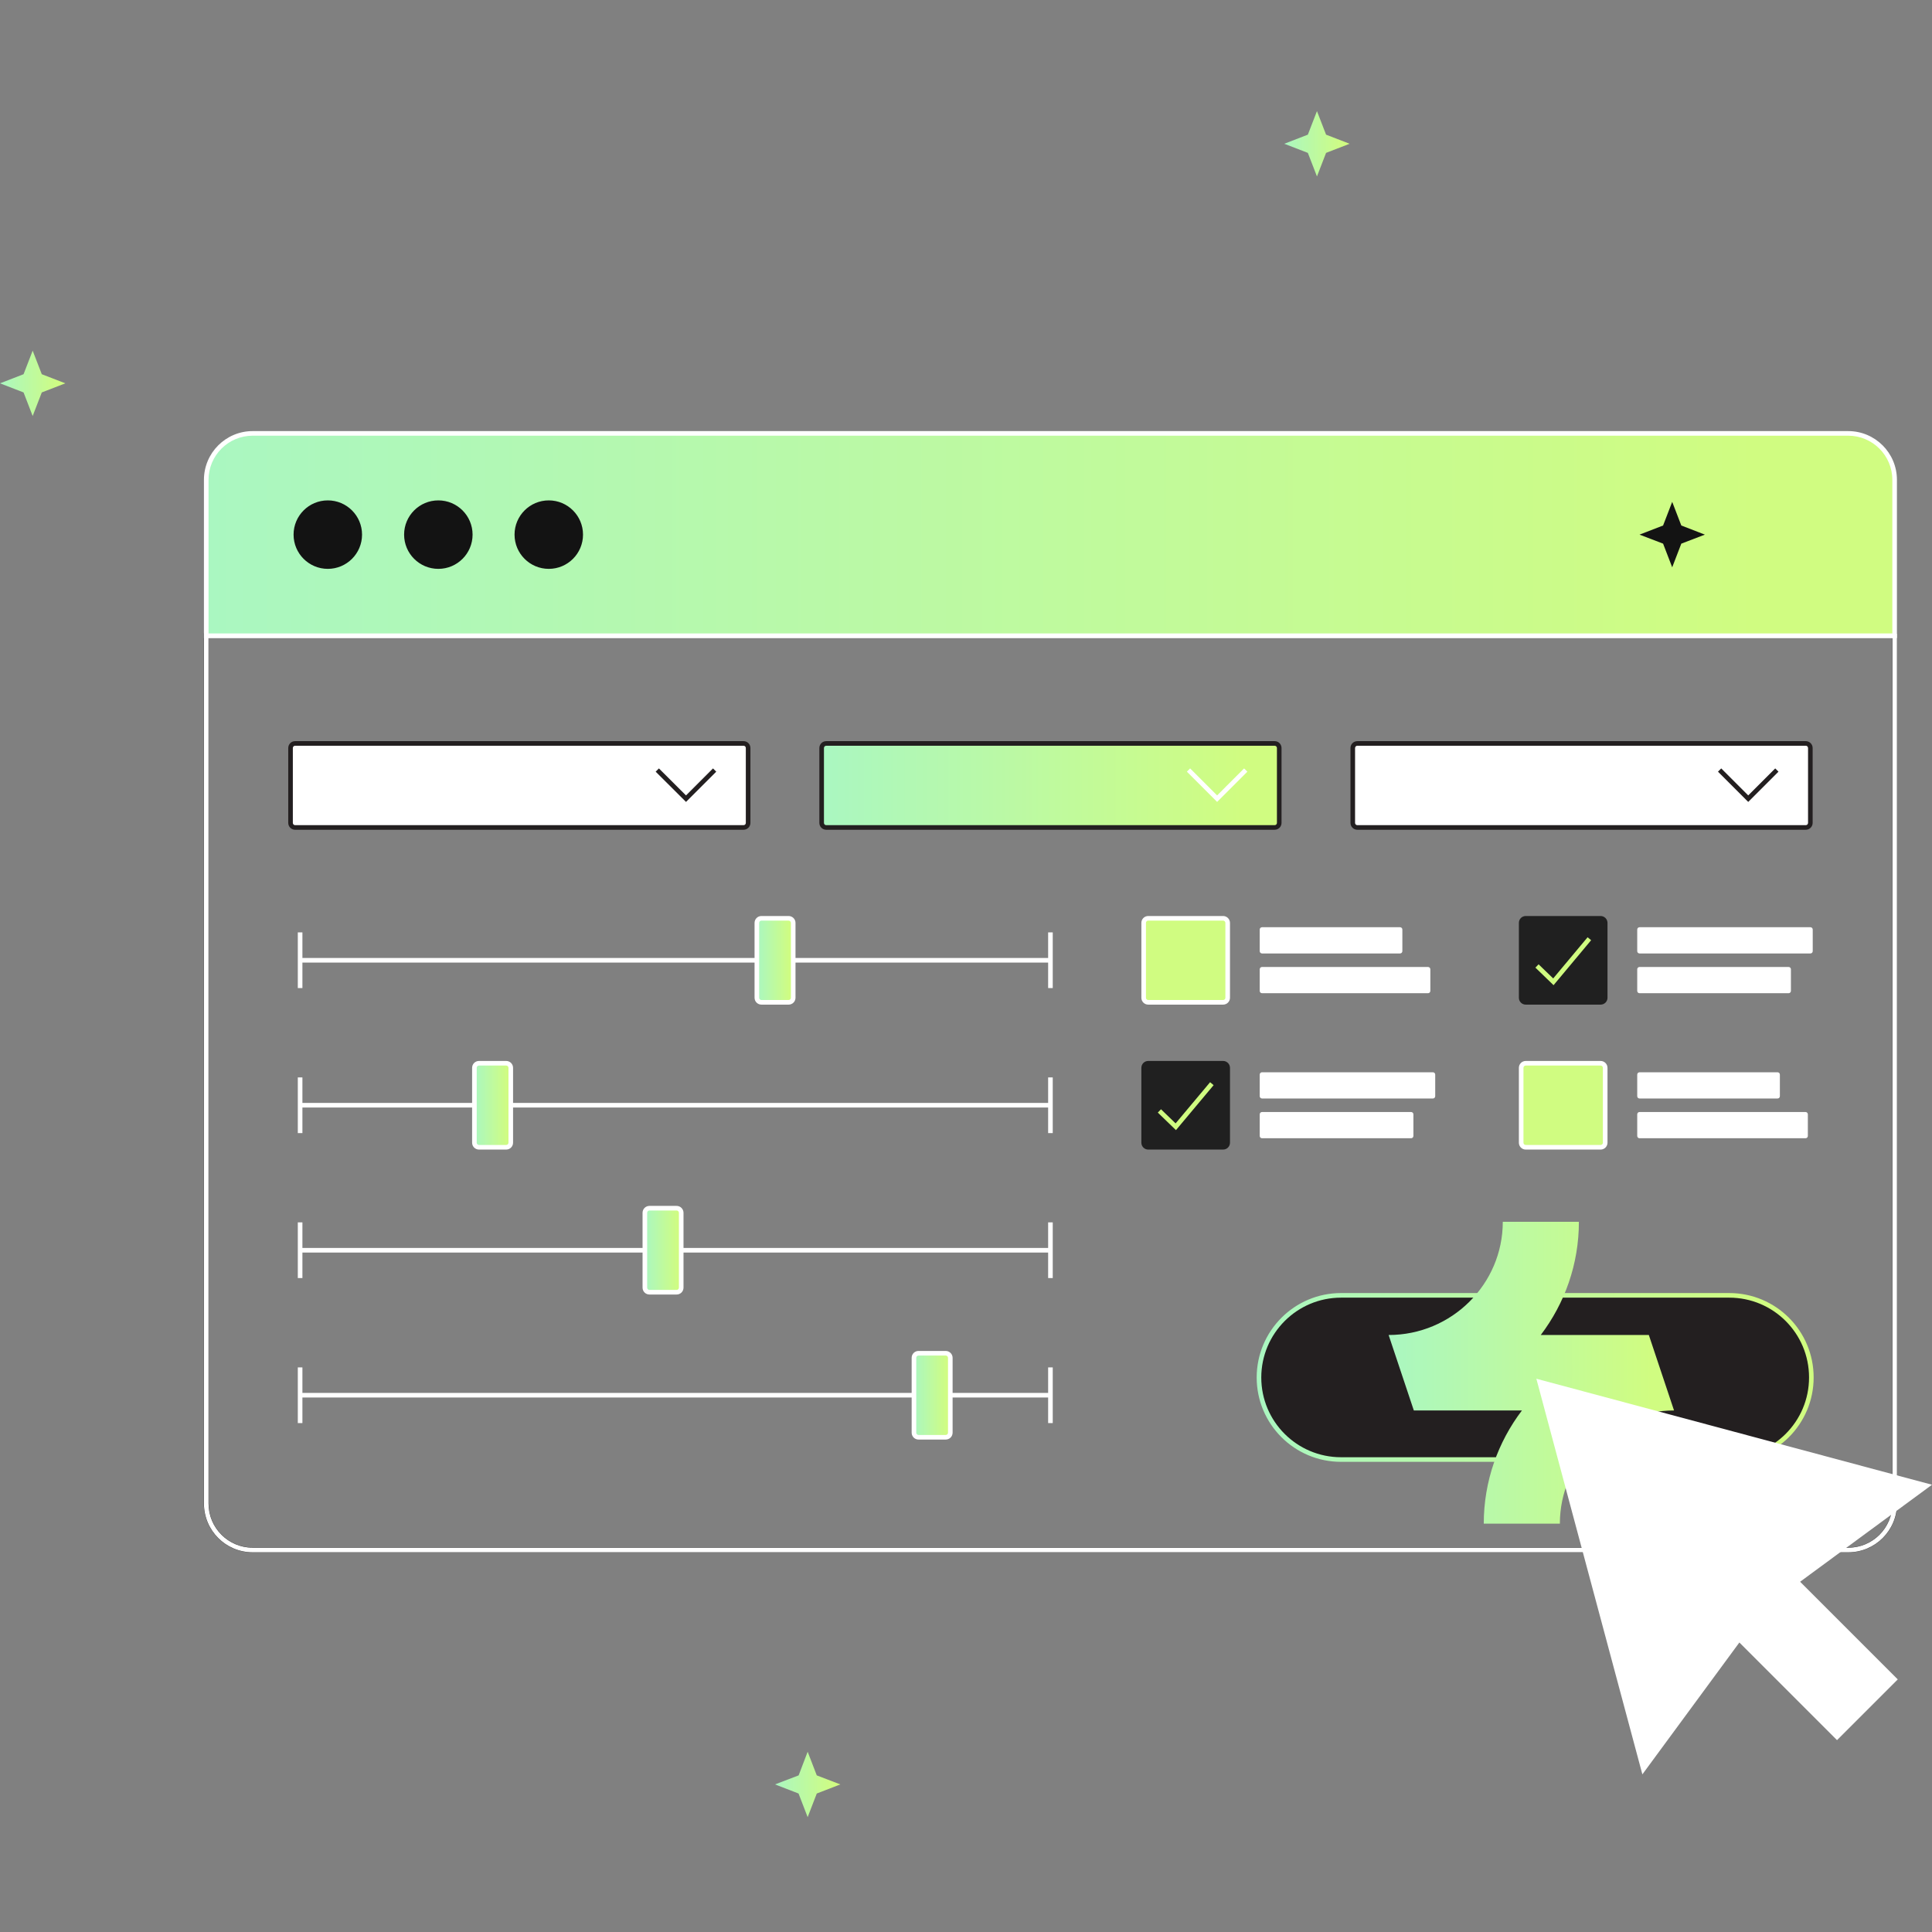 <?xml version="1.0" encoding="UTF-8"?>
<svg xmlns="http://www.w3.org/2000/svg" width="400" height="400" viewBox="0 0 400 400" fill="none">
  <rect x="0" y="0" width="400" height="400" fill="#808080" stroke="none"/>
  <g clip-path="url(#clip0_18004_63178)">
    <path fill-rule="evenodd" clip-rule="evenodd" d="M42.199 131.127H392.783V311.287C392.783 316.879 388.253 321.409 382.66 321.409H52.322C46.729 321.409 42.199 316.879 42.199 311.287V131.127ZM43.199 132.127V311.287C43.199 316.327 47.282 320.409 52.322 320.409H382.66C387.7 320.409 391.783 316.327 391.783 311.287V132.127H43.199Z" fill="black"></path>
    <path fill-rule="evenodd" clip-rule="evenodd" d="M42.223 131.152H392.759V311.289C392.759 316.868 388.239 321.387 382.66 321.387H52.321C46.742 321.387 42.223 316.868 42.223 311.289V131.152ZM43.175 132.105V311.289C43.175 316.342 47.268 320.435 52.321 320.435H382.66C387.713 320.435 391.806 316.342 391.806 311.289V132.105H43.175Z" fill="white"></path>
    <path d="M52.322 89.728H382.641C387.957 89.728 392.264 94.035 392.264 99.351V131.628H42.699V99.351C42.699 94.035 47.005 89.728 52.322 89.728Z" fill="url(#paint0_linear_18004_63178)"></path>
    <path fill-rule="evenodd" clip-rule="evenodd" d="M52.321 90.205C47.268 90.205 43.175 94.298 43.175 99.351V131.152H391.787V99.351C391.787 94.298 387.694 90.205 382.641 90.205H52.321ZM42.223 99.351C42.223 93.771 46.742 89.252 52.321 89.252H382.641C388.22 89.252 392.74 93.771 392.74 99.351V132.104H42.223V99.351Z" fill="white"></path>
    <path d="M67.87 117.3C71.521 117.3 74.481 114.339 74.481 110.688C74.481 107.036 71.521 104.076 67.87 104.076C64.218 104.076 61.258 107.036 61.258 110.688C61.258 114.339 64.218 117.3 67.87 117.3Z" fill="#131313"></path>
    <path fill-rule="evenodd" clip-rule="evenodd" d="M67.869 104.552C64.481 104.552 61.734 107.299 61.734 110.688C61.734 114.076 64.481 116.823 67.869 116.823C71.258 116.823 74.005 114.076 74.005 110.688C74.005 107.299 71.258 104.552 67.869 104.552ZM60.781 110.688C60.781 106.773 63.955 103.6 67.869 103.6C71.784 103.6 74.957 106.773 74.957 110.688C74.957 114.602 71.784 117.776 67.869 117.776C63.955 117.776 60.781 114.602 60.781 110.688Z" fill="#131313"></path>
    <path d="M90.754 117.3C94.406 117.3 97.366 114.339 97.366 110.688C97.366 107.036 94.406 104.076 90.754 104.076C87.103 104.076 84.143 107.036 84.143 110.688C84.143 114.339 87.103 117.3 90.754 117.3Z" fill="#131313"></path>
    <path fill-rule="evenodd" clip-rule="evenodd" d="M90.754 104.552C87.366 104.552 84.619 107.299 84.619 110.688C84.619 114.076 87.366 116.823 90.754 116.823C94.143 116.823 96.889 114.076 96.889 110.688C96.889 107.299 94.143 104.552 90.754 104.552ZM83.666 110.688C83.666 106.773 86.84 103.6 90.754 103.6C94.669 103.6 97.842 106.773 97.842 110.688C97.842 114.602 94.669 117.776 90.754 117.776C86.84 117.776 83.666 114.602 83.666 110.688Z" fill="#131313"></path>
    <path d="M113.618 117.3C117.269 117.3 120.229 114.339 120.229 110.688C120.229 107.036 117.269 104.076 113.618 104.076C109.966 104.076 107.006 107.036 107.006 110.688C107.006 114.339 109.966 117.3 113.618 117.3Z" fill="#131313"></path>
    <path fill-rule="evenodd" clip-rule="evenodd" d="M113.619 104.552C110.231 104.552 107.484 107.299 107.484 110.688C107.484 114.076 110.231 116.823 113.619 116.823C117.008 116.823 119.755 114.076 119.755 110.688C119.755 107.299 117.008 104.552 113.619 104.552ZM106.531 110.688C106.531 106.773 109.705 103.6 113.619 103.6C117.534 103.6 120.707 106.773 120.707 110.688C120.707 114.602 117.534 117.776 113.619 117.776C109.705 117.776 106.531 114.602 106.531 110.688Z" fill="#131313"></path>
    <path fill-rule="evenodd" clip-rule="evenodd" d="M61.658 204.569V193.041H62.611V204.569H61.658Z" fill="white"></path>
    <path fill-rule="evenodd" clip-rule="evenodd" d="M217.006 204.569V193.041H217.959V204.569H217.006Z" fill="white"></path>
    <path fill-rule="evenodd" clip-rule="evenodd" d="M217.482 199.291H62.135V198.338H217.482V199.291Z" fill="white"></path>
    <path d="M163.273 190.125H157.652C157.118 190.125 156.699 190.544 156.699 191.078V206.569C156.699 207.102 157.118 207.521 157.652 207.521H163.273C163.806 207.521 164.226 207.102 164.226 206.569V191.078C164.226 190.544 163.787 190.125 163.273 190.125Z" fill="url(#paint1_linear_18004_63178)"></path>
    <path fill-rule="evenodd" clip-rule="evenodd" d="M156.223 191.077C156.223 190.281 156.855 189.648 157.652 189.648H163.273C164.044 189.648 164.702 190.275 164.702 191.077V206.568C164.702 207.365 164.069 207.997 163.273 207.997H157.652C156.855 207.997 156.223 207.365 156.223 206.568V191.077ZM157.652 190.601C157.381 190.601 157.175 190.807 157.175 191.077V206.568C157.175 206.839 157.381 207.045 157.652 207.045H163.273C163.543 207.045 163.749 206.839 163.749 206.568V191.077C163.749 190.813 163.53 190.601 163.273 190.601H157.652Z" fill="white"></path>
    <path fill-rule="evenodd" clip-rule="evenodd" d="M61.658 234.596V223.068H62.611V234.596H61.658Z" fill="white"></path>
    <path fill-rule="evenodd" clip-rule="evenodd" d="M217.006 234.596V223.068H217.959V234.596H217.006Z" fill="white"></path>
    <path fill-rule="evenodd" clip-rule="evenodd" d="M217.482 229.3H62.135V228.348H217.482V229.3Z" fill="white"></path>
    <path d="M104.796 220.135H99.175C98.642 220.135 98.223 220.554 98.223 221.087V236.578C98.223 237.112 98.642 237.531 99.175 237.531H104.796C105.33 237.531 105.749 237.112 105.749 236.578V221.087C105.749 220.554 105.33 220.135 104.796 220.135Z" fill="url(#paint2_linear_18004_63178)"></path>
    <path fill-rule="evenodd" clip-rule="evenodd" d="M97.746 221.087C97.746 220.291 98.379 219.658 99.175 219.658H104.796C105.593 219.658 106.225 220.291 106.225 221.087V236.578C106.225 237.375 105.593 238.007 104.796 238.007H99.175C98.379 238.007 97.746 237.375 97.746 236.578V221.087ZM99.175 220.611C98.905 220.611 98.699 220.817 98.699 221.087V236.578C98.699 236.849 98.905 237.054 99.175 237.054H104.796C105.066 237.054 105.272 236.849 105.272 236.578V221.087C105.272 220.817 105.066 220.611 104.796 220.611H99.175Z" fill="white"></path>
    <path fill-rule="evenodd" clip-rule="evenodd" d="M61.658 264.606V253.078H62.611V264.606H61.658Z" fill="white"></path>
    <path fill-rule="evenodd" clip-rule="evenodd" d="M217.006 264.606V253.078H217.959V264.606H217.006Z" fill="white"></path>
    <path fill-rule="evenodd" clip-rule="evenodd" d="M217.482 259.328H62.135V258.375H217.482V259.328Z" fill="white"></path>
    <path d="M140.083 250.145H134.462C133.929 250.145 133.51 250.564 133.51 251.097V266.588C133.51 267.122 133.929 267.541 134.462 267.541H140.083C140.617 267.541 141.036 267.122 141.036 266.588V251.097C141.036 250.583 140.617 250.145 140.083 250.145Z" fill="url(#paint3_linear_18004_63178)"></path>
    <path fill-rule="evenodd" clip-rule="evenodd" d="M133.035 251.097C133.035 250.3 133.668 249.668 134.464 249.668H140.085C140.888 249.668 141.514 250.326 141.514 251.097V266.588C141.514 267.385 140.882 268.017 140.085 268.017H134.464C133.668 268.017 133.035 267.385 133.035 266.588V251.097ZM134.464 250.621C134.194 250.621 133.988 250.827 133.988 251.097V266.588C133.988 266.858 134.194 267.064 134.464 267.064H140.085C140.356 267.064 140.561 266.858 140.561 266.588V251.097C140.561 250.839 140.349 250.621 140.085 250.621H134.464Z" fill="white"></path>
    <path fill-rule="evenodd" clip-rule="evenodd" d="M61.658 294.635V283.107H62.611V294.635H61.658Z" fill="white"></path>
    <path fill-rule="evenodd" clip-rule="evenodd" d="M217.006 294.635V283.107H217.959V294.635H217.006Z" fill="white"></path>
    <path fill-rule="evenodd" clip-rule="evenodd" d="M217.482 289.339H62.135V288.387H217.482V289.339Z" fill="white"></path>
    <path d="M195.798 280.174H190.177C189.644 280.174 189.225 280.593 189.225 281.127V296.617C189.225 297.151 189.644 297.57 190.177 297.57H195.798C196.332 297.57 196.751 297.151 196.751 296.617V281.127C196.751 280.593 196.313 280.174 195.798 280.174Z" fill="url(#paint4_linear_18004_63178)"></path>
    <path fill-rule="evenodd" clip-rule="evenodd" d="M188.748 281.126C188.748 280.33 189.381 279.697 190.177 279.697H195.798C196.569 279.697 197.227 280.324 197.227 281.126V296.617C197.227 297.414 196.595 298.046 195.798 298.046H190.177C189.381 298.046 188.748 297.414 188.748 296.617V281.126ZM190.177 280.65C189.907 280.65 189.701 280.856 189.701 281.126V296.617C189.701 296.888 189.907 297.094 190.177 297.094H195.798C196.068 297.094 196.274 296.888 196.274 296.617V281.126C196.274 280.862 196.056 280.65 195.798 280.65H190.177Z" fill="white"></path>
    <path d="M153.938 153.922H61.107C60.574 153.922 60.154 154.341 60.154 154.875V170.365C60.154 170.899 60.574 171.318 61.107 171.318H153.938C154.471 171.318 154.891 170.899 154.891 170.365V154.875C154.891 154.341 154.471 153.922 153.938 153.922Z" fill="white"></path>
    <path fill-rule="evenodd" clip-rule="evenodd" d="M59.678 154.874C59.678 154.078 60.31 153.445 61.107 153.445H153.938C154.734 153.445 155.367 154.078 155.367 154.874V170.365C155.367 171.162 154.734 171.794 153.938 171.794H61.107C60.31 171.794 59.678 171.162 59.678 170.365V154.874ZM61.107 154.398C60.836 154.398 60.63 154.604 60.63 154.874V170.365C60.63 170.636 60.836 170.842 61.107 170.842H153.938C154.208 170.842 154.414 170.636 154.414 170.365V154.874C154.414 154.604 154.208 154.398 153.938 154.398H61.107Z" fill="#231F20"></path>
    <path fill-rule="evenodd" clip-rule="evenodd" d="M142.029 164.682L136.421 159.092L135.748 159.767L142.03 166.028L148.292 159.766L147.618 159.092L142.029 164.682Z" fill="#231F20"></path>
    <path d="M263.899 153.922H171.068C170.534 153.922 170.115 154.341 170.115 154.875V170.365C170.115 170.899 170.534 171.318 171.068 171.318H263.899C264.432 171.318 264.852 170.899 264.852 170.365V154.875C264.852 154.341 264.432 153.922 263.899 153.922Z" fill="url(#paint5_linear_18004_63178)"></path>
    <path fill-rule="evenodd" clip-rule="evenodd" d="M169.639 154.874C169.639 154.078 170.271 153.445 171.068 153.445H263.899C264.695 153.445 265.328 154.078 265.328 154.874V170.365C265.328 171.162 264.695 171.794 263.899 171.794H171.068C170.271 171.794 169.639 171.162 169.639 170.365V154.874ZM171.068 154.398C170.797 154.398 170.591 154.604 170.591 154.874V170.365C170.591 170.636 170.797 170.842 171.068 170.842H263.899C264.169 170.842 264.375 170.636 264.375 170.365V154.874C264.375 154.604 264.169 154.398 263.899 154.398H171.068Z" fill="#231F20"></path>
    <path fill-rule="evenodd" clip-rule="evenodd" d="M251.991 164.681L246.402 159.092L245.729 159.765L251.991 166.028L258.254 159.765L257.58 159.092L251.991 164.681Z" fill="white"></path>
    <path d="M373.86 153.922H281.029C280.495 153.922 280.076 154.341 280.076 154.875V170.365C280.076 170.899 280.495 171.318 281.029 171.318H373.86C374.393 171.318 374.813 170.899 374.813 170.365V154.875C374.813 154.341 374.393 153.922 373.86 153.922Z" fill="white"></path>
    <path fill-rule="evenodd" clip-rule="evenodd" d="M279.6 154.874C279.6 154.078 280.232 153.445 281.029 153.445H373.86C374.656 153.445 375.289 154.078 375.289 154.874V170.365C375.289 171.162 374.656 171.794 373.86 171.794H281.029C280.232 171.794 279.6 171.162 279.6 170.365V154.874ZM281.029 154.398C280.758 154.398 280.552 154.604 280.552 154.874V170.365C280.552 170.636 280.758 170.842 281.029 170.842H373.86C374.13 170.842 374.336 170.636 374.336 170.365V154.874C374.336 154.604 374.13 154.398 373.86 154.398H281.029Z" fill="#231F20"></path>
    <path fill-rule="evenodd" clip-rule="evenodd" d="M361.952 164.681L367.541 159.092L368.215 159.765L361.952 166.028L355.689 159.765L356.363 159.092L361.952 164.681Z" fill="#231F20"></path>
    <path d="M277.654 268.189H358.024C367.418 268.189 375.02 275.792 375.02 285.186C375.02 294.579 367.418 302.182 358.024 302.182H277.654C268.261 302.182 260.658 294.579 260.658 285.186C260.677 275.792 268.28 268.189 277.654 268.189Z" fill="#231F20"></path>
    <path fill-rule="evenodd" clip-rule="evenodd" d="M261.134 285.186C261.135 294.316 268.524 301.705 277.654 301.705H358.024C367.154 301.705 374.544 294.316 374.544 285.185C374.544 276.055 367.154 268.666 358.024 268.666H277.654C268.543 268.666 261.153 276.054 261.134 285.186ZM260.182 285.184C260.201 275.529 268.016 267.713 277.654 267.713H358.024C367.681 267.713 375.496 275.529 375.496 285.185C375.496 294.842 367.681 302.658 358.024 302.658H277.654C267.997 302.658 260.182 294.842 260.182 285.185L260.182 285.184Z" fill="url(#paint6_linear_18004_63178)"></path>
    <path d="M346.591 292.021C333.557 292.021 322.954 302.531 322.954 315.459H307.197C307.197 306.673 310.138 298.559 315.101 292.021H292.718L287.5 276.397C300.534 276.397 311.137 265.887 311.137 252.959H326.894C326.894 261.745 323.953 269.859 318.999 276.397H341.373L346.591 292.021Z" fill="url(#paint7_linear_18004_63178)"></path>
    <path d="M399.999 307.401L359.052 296.426L318.086 285.451L329.061 326.417L340.036 367.364L360.119 340.06L380.335 360.276L392.911 347.701L372.695 327.484L399.999 307.401Z" fill="white"></path>
    <path d="M295.66 200.68H261.287V205.157H295.66V200.68Z" fill="white"></path>
    <path fill-rule="evenodd" clip-rule="evenodd" d="M260.811 200.679C260.811 200.416 261.024 200.203 261.287 200.203H295.66C295.923 200.203 296.137 200.416 296.137 200.679V205.157C296.137 205.42 295.923 205.634 295.66 205.634H261.287C261.024 205.634 260.811 205.42 260.811 205.157V200.679ZM261.763 201.156V204.681H295.184V201.156H261.763Z" fill="white"></path>
    <path d="M289.868 192.449H261.287V196.927H289.868V192.449Z" fill="white"></path>
    <path fill-rule="evenodd" clip-rule="evenodd" d="M260.811 192.449C260.811 192.186 261.024 191.973 261.287 191.973H289.868C290.131 191.973 290.344 192.186 290.344 192.449V196.927C290.344 197.19 290.131 197.403 289.868 197.403H261.287C261.024 197.403 260.811 197.19 260.811 196.927V192.449ZM261.763 192.925V196.45H289.392V192.925H261.763Z" fill="white"></path>
    <path d="M253.227 190.125H237.736C237.202 190.125 236.783 190.544 236.783 191.078V206.569C236.783 207.102 237.202 207.521 237.736 207.521H253.227C253.76 207.521 254.179 207.102 254.179 206.569V191.078C254.179 190.544 253.741 190.125 253.227 190.125Z" fill="#D0FC81"></path>
    <path fill-rule="evenodd" clip-rule="evenodd" d="M236.307 191.077C236.307 190.281 236.939 189.648 237.736 189.648H253.227C253.998 189.648 254.656 190.275 254.656 191.077V206.568C254.656 207.365 254.023 207.997 253.227 207.997H237.736C236.939 207.997 236.307 207.365 236.307 206.568V191.077ZM237.736 190.601C237.465 190.601 237.259 190.807 237.259 191.077V206.568C237.259 206.839 237.465 207.045 237.736 207.045H253.227C253.497 207.045 253.703 206.839 253.703 206.568V191.077C253.703 190.813 253.484 190.601 253.227 190.601H237.736Z" fill="white"></path>
    <path d="M331.387 190.125H315.896C315.363 190.125 314.943 190.544 314.943 191.078V206.569C314.943 207.102 315.363 207.521 315.896 207.521H331.387C331.92 207.521 332.34 207.102 332.34 206.569V191.078C332.34 190.544 331.901 190.125 331.387 190.125Z" fill="#202020"></path>
    <path fill-rule="evenodd" clip-rule="evenodd" d="M314.467 191.077C314.467 190.281 315.099 189.648 315.896 189.648H331.387C332.158 189.648 332.816 190.275 332.816 191.077V206.568C332.816 207.365 332.183 207.997 331.387 207.997H315.896C315.099 207.997 314.467 207.365 314.467 206.568V191.077ZM315.896 190.601C315.625 190.601 315.419 190.807 315.419 191.077V206.568C315.419 206.839 315.625 207.045 315.896 207.045H331.387C331.657 207.045 331.863 206.839 331.863 206.568V191.077C331.863 190.813 331.644 190.601 331.387 190.601H315.896Z" fill="#202020"></path>
    <path fill-rule="evenodd" clip-rule="evenodd" d="M329.427 194.66L321.649 203.97L317.889 200.337L318.551 199.652L321.574 202.573L328.696 194.049L329.427 194.66Z" fill="#D0FC81"></path>
    <path d="M370.315 200.68H339.447V205.157H370.315V200.68Z" fill="white"></path>
    <path fill-rule="evenodd" clip-rule="evenodd" d="M338.971 200.679C338.971 200.416 339.184 200.203 339.447 200.203H370.315C370.578 200.203 370.791 200.416 370.791 200.679V205.157C370.791 205.42 370.578 205.634 370.315 205.634H339.447C339.184 205.634 338.971 205.42 338.971 205.157V200.679ZM339.923 201.156V204.681H369.838V201.156H339.923Z" fill="white"></path>
    <path d="M374.831 192.449H339.447V196.927H374.831V192.449Z" fill="white"></path>
    <path fill-rule="evenodd" clip-rule="evenodd" d="M338.971 192.449C338.971 192.186 339.184 191.973 339.447 191.973H374.83C375.093 191.973 375.307 192.186 375.307 192.449V196.927C375.307 197.19 375.093 197.403 374.83 197.403H339.447C339.184 197.403 338.971 197.19 338.971 196.927V192.449ZM339.923 192.925V196.45H374.354V192.925H339.923Z" fill="white"></path>
    <path d="M373.821 230.709H339.447V235.187H373.821V230.709Z" fill="white"></path>
    <path fill-rule="evenodd" clip-rule="evenodd" d="M338.971 230.709C338.971 230.446 339.184 230.232 339.447 230.232H373.82C374.084 230.232 374.297 230.446 374.297 230.709V235.186C374.297 235.45 374.084 235.663 373.82 235.663H339.447C339.184 235.663 338.971 235.45 338.971 235.186V230.709ZM339.923 231.185V234.71H373.344V231.185H339.923Z" fill="white"></path>
    <path d="M368.028 222.479H339.447V226.956H368.028V222.479Z" fill="white"></path>
    <path fill-rule="evenodd" clip-rule="evenodd" d="M338.971 222.478C338.971 222.215 339.184 222.002 339.447 222.002H368.028C368.291 222.002 368.504 222.215 368.504 222.478V226.956C368.504 227.219 368.291 227.432 368.028 227.432H339.447C339.184 227.432 338.971 227.219 338.971 226.956V222.478ZM339.923 222.955V226.48H367.552V222.955H339.923Z" fill="white"></path>
    <path d="M331.387 220.135H315.896C315.363 220.135 314.943 220.554 314.943 221.087V236.578C314.943 237.112 315.363 237.531 315.896 237.531H331.387C331.92 237.531 332.34 237.112 332.34 236.578V221.087C332.34 220.554 331.901 220.135 331.387 220.135Z" fill="#D0FC81"></path>
    <path fill-rule="evenodd" clip-rule="evenodd" d="M314.467 221.087C314.467 220.291 315.099 219.658 315.896 219.658H331.387C332.158 219.658 332.816 220.284 332.816 221.087V236.578C332.816 237.375 332.183 238.007 331.387 238.007H315.896C315.099 238.007 314.467 237.375 314.467 236.578V221.087ZM315.896 220.611C315.625 220.611 315.419 220.817 315.419 221.087V236.578C315.419 236.849 315.625 237.054 315.896 237.054H331.387C331.657 237.054 331.863 236.849 331.863 236.578V221.087C331.863 220.823 331.644 220.611 331.387 220.611H315.896Z" fill="white"></path>
    <path d="M292.155 230.709H261.287V235.187H292.155V230.709Z" fill="white"></path>
    <path fill-rule="evenodd" clip-rule="evenodd" d="M260.811 230.709C260.811 230.446 261.024 230.232 261.287 230.232H292.154C292.417 230.232 292.631 230.446 292.631 230.709V235.186C292.631 235.45 292.417 235.663 292.154 235.663H261.287C261.024 235.663 260.811 235.45 260.811 235.186V230.709ZM261.763 231.185V234.71H291.678V231.185H261.763Z" fill="white"></path>
    <path d="M296.67 222.479H261.287V226.956H296.67V222.479Z" fill="white"></path>
    <path fill-rule="evenodd" clip-rule="evenodd" d="M260.811 222.478C260.811 222.215 261.024 222.002 261.287 222.002H296.67C296.933 222.002 297.146 222.215 297.146 222.478V226.956C297.146 227.219 296.933 227.432 296.67 227.432H261.287C261.024 227.432 260.811 227.219 260.811 226.956V222.478ZM261.763 222.955V226.48H296.194V222.955H261.763Z" fill="white"></path>
    <path d="M253.227 220.135H237.736C237.202 220.135 236.783 220.554 236.783 221.087V236.578C236.783 237.112 237.202 237.531 237.736 237.531H253.227C253.76 237.531 254.179 237.112 254.179 236.578V221.087C254.179 220.554 253.741 220.135 253.227 220.135Z" fill="#202020"></path>
    <path fill-rule="evenodd" clip-rule="evenodd" d="M236.307 221.087C236.307 220.291 236.939 219.658 237.736 219.658H253.227C253.998 219.658 254.656 220.284 254.656 221.087V236.578C254.656 237.375 254.023 238.007 253.227 238.007H237.736C236.939 238.007 236.307 237.375 236.307 236.578V221.087ZM237.736 220.611C237.465 220.611 237.259 220.817 237.259 221.087V236.578C237.259 236.849 237.465 237.054 237.736 237.054H253.227C253.497 237.054 253.703 236.849 253.703 236.578V221.087C253.703 220.823 253.484 220.611 253.227 220.611H237.736Z" fill="#202020"></path>
    <path fill-rule="evenodd" clip-rule="evenodd" d="M251.268 224.67L243.47 233.98L239.711 230.347L240.373 229.662L243.397 232.584L250.538 224.059L251.268 224.67Z" fill="#D0FC81"></path>
    <path d="M6.764 72.6L8.651 77.477L13.528 79.364L8.651 81.25L6.764 86.128L4.878 81.25L0 79.364L4.878 77.477L6.764 72.6Z" fill="url(#paint8_linear_18004_63178)"></path>
    <path d="M167.217 362.678L169.104 367.575L173.981 369.442L169.104 371.328L167.217 376.225L165.331 371.328L160.453 369.442L165.35 367.575L167.217 362.678Z" fill="url(#paint9_linear_18004_63178)"></path>
    <path d="M272.663 23.002L274.549 27.88L279.427 29.766L274.549 31.652L272.663 36.53L270.776 31.652L265.898 29.766L270.776 27.88L272.663 23.002Z" fill="url(#paint10_linear_18004_63178)"></path>
    <path d="M346.211 103.904L348.098 108.801L352.976 110.688L348.098 112.555L346.211 117.452L344.325 112.555L339.447 110.688L344.325 108.801L346.211 103.904Z" fill="#131313"></path>
  </g>
  <defs>
    <linearGradient id="paint0_linear_18004_63178" x1="42.699" y1="110.697" x2="364.006" y2="110.697" gradientUnits="userSpaceOnUse">
      <stop stop-color="#AAF7C1"></stop>
      <stop offset="1" stop-color="#D0FC81"></stop>
    </linearGradient>
    <linearGradient id="paint1_linear_18004_63178" x1="156.699" y1="198.831" x2="163.617" y2="198.831" gradientUnits="userSpaceOnUse">
      <stop stop-color="#AAF7C1"></stop>
      <stop offset="1" stop-color="#D0FC81"></stop>
    </linearGradient>
    <linearGradient id="paint2_linear_18004_63178" x1="98.223" y1="228.841" x2="105.141" y2="228.841" gradientUnits="userSpaceOnUse">
      <stop stop-color="#AAF7C1"></stop>
      <stop offset="1" stop-color="#D0FC81"></stop>
    </linearGradient>
    <linearGradient id="paint3_linear_18004_63178" x1="133.51" y1="258.85" x2="140.428" y2="258.85" gradientUnits="userSpaceOnUse">
      <stop stop-color="#AAF7C1"></stop>
      <stop offset="1" stop-color="#D0FC81"></stop>
    </linearGradient>
    <linearGradient id="paint4_linear_18004_63178" x1="189.225" y1="288.88" x2="196.143" y2="288.88" gradientUnits="userSpaceOnUse">
      <stop stop-color="#AAF7C1"></stop>
      <stop offset="1" stop-color="#D0FC81"></stop>
    </linearGradient>
    <linearGradient id="paint5_linear_18004_63178" x1="170.115" y1="162.628" x2="257.194" y2="162.628" gradientUnits="userSpaceOnUse">
      <stop stop-color="#AAF7C1"></stop>
      <stop offset="1" stop-color="#D0FC81"></stop>
    </linearGradient>
    <linearGradient id="paint6_linear_18004_63178" x1="260.182" y1="285.201" x2="366.175" y2="285.201" gradientUnits="userSpaceOnUse">
      <stop stop-color="#AAF7C1"></stop>
      <stop offset="1" stop-color="#D0FC81"></stop>
    </linearGradient>
    <linearGradient id="paint7_linear_18004_63178" x1="287.5" y1="284.237" x2="341.814" y2="284.237" gradientUnits="userSpaceOnUse">
      <stop stop-color="#AAF7C1"></stop>
      <stop offset="1" stop-color="#D0FC81"></stop>
    </linearGradient>
    <linearGradient id="paint8_linear_18004_63178" x1="0" y1="79.37" x2="12.435" y2="79.37" gradientUnits="userSpaceOnUse">
      <stop stop-color="#AAF7C1"></stop>
      <stop offset="1" stop-color="#D0FC81"></stop>
    </linearGradient>
    <linearGradient id="paint9_linear_18004_63178" x1="160.453" y1="369.457" x2="172.888" y2="369.457" gradientUnits="userSpaceOnUse">
      <stop stop-color="#AAF7C1"></stop>
      <stop offset="1" stop-color="#D0FC81"></stop>
    </linearGradient>
    <linearGradient id="paint10_linear_18004_63178" x1="265.898" y1="29.772" x2="278.333" y2="29.772" gradientUnits="userSpaceOnUse">
      <stop stop-color="#AAF7C1"></stop>
      <stop offset="1" stop-color="#D0FC81"></stop>
    </linearGradient>
    <clipPath id="clip0_18004_63178">
      <rect width="400" height="400" fill="white"></rect>
    </clipPath>
  </defs>
</svg>
